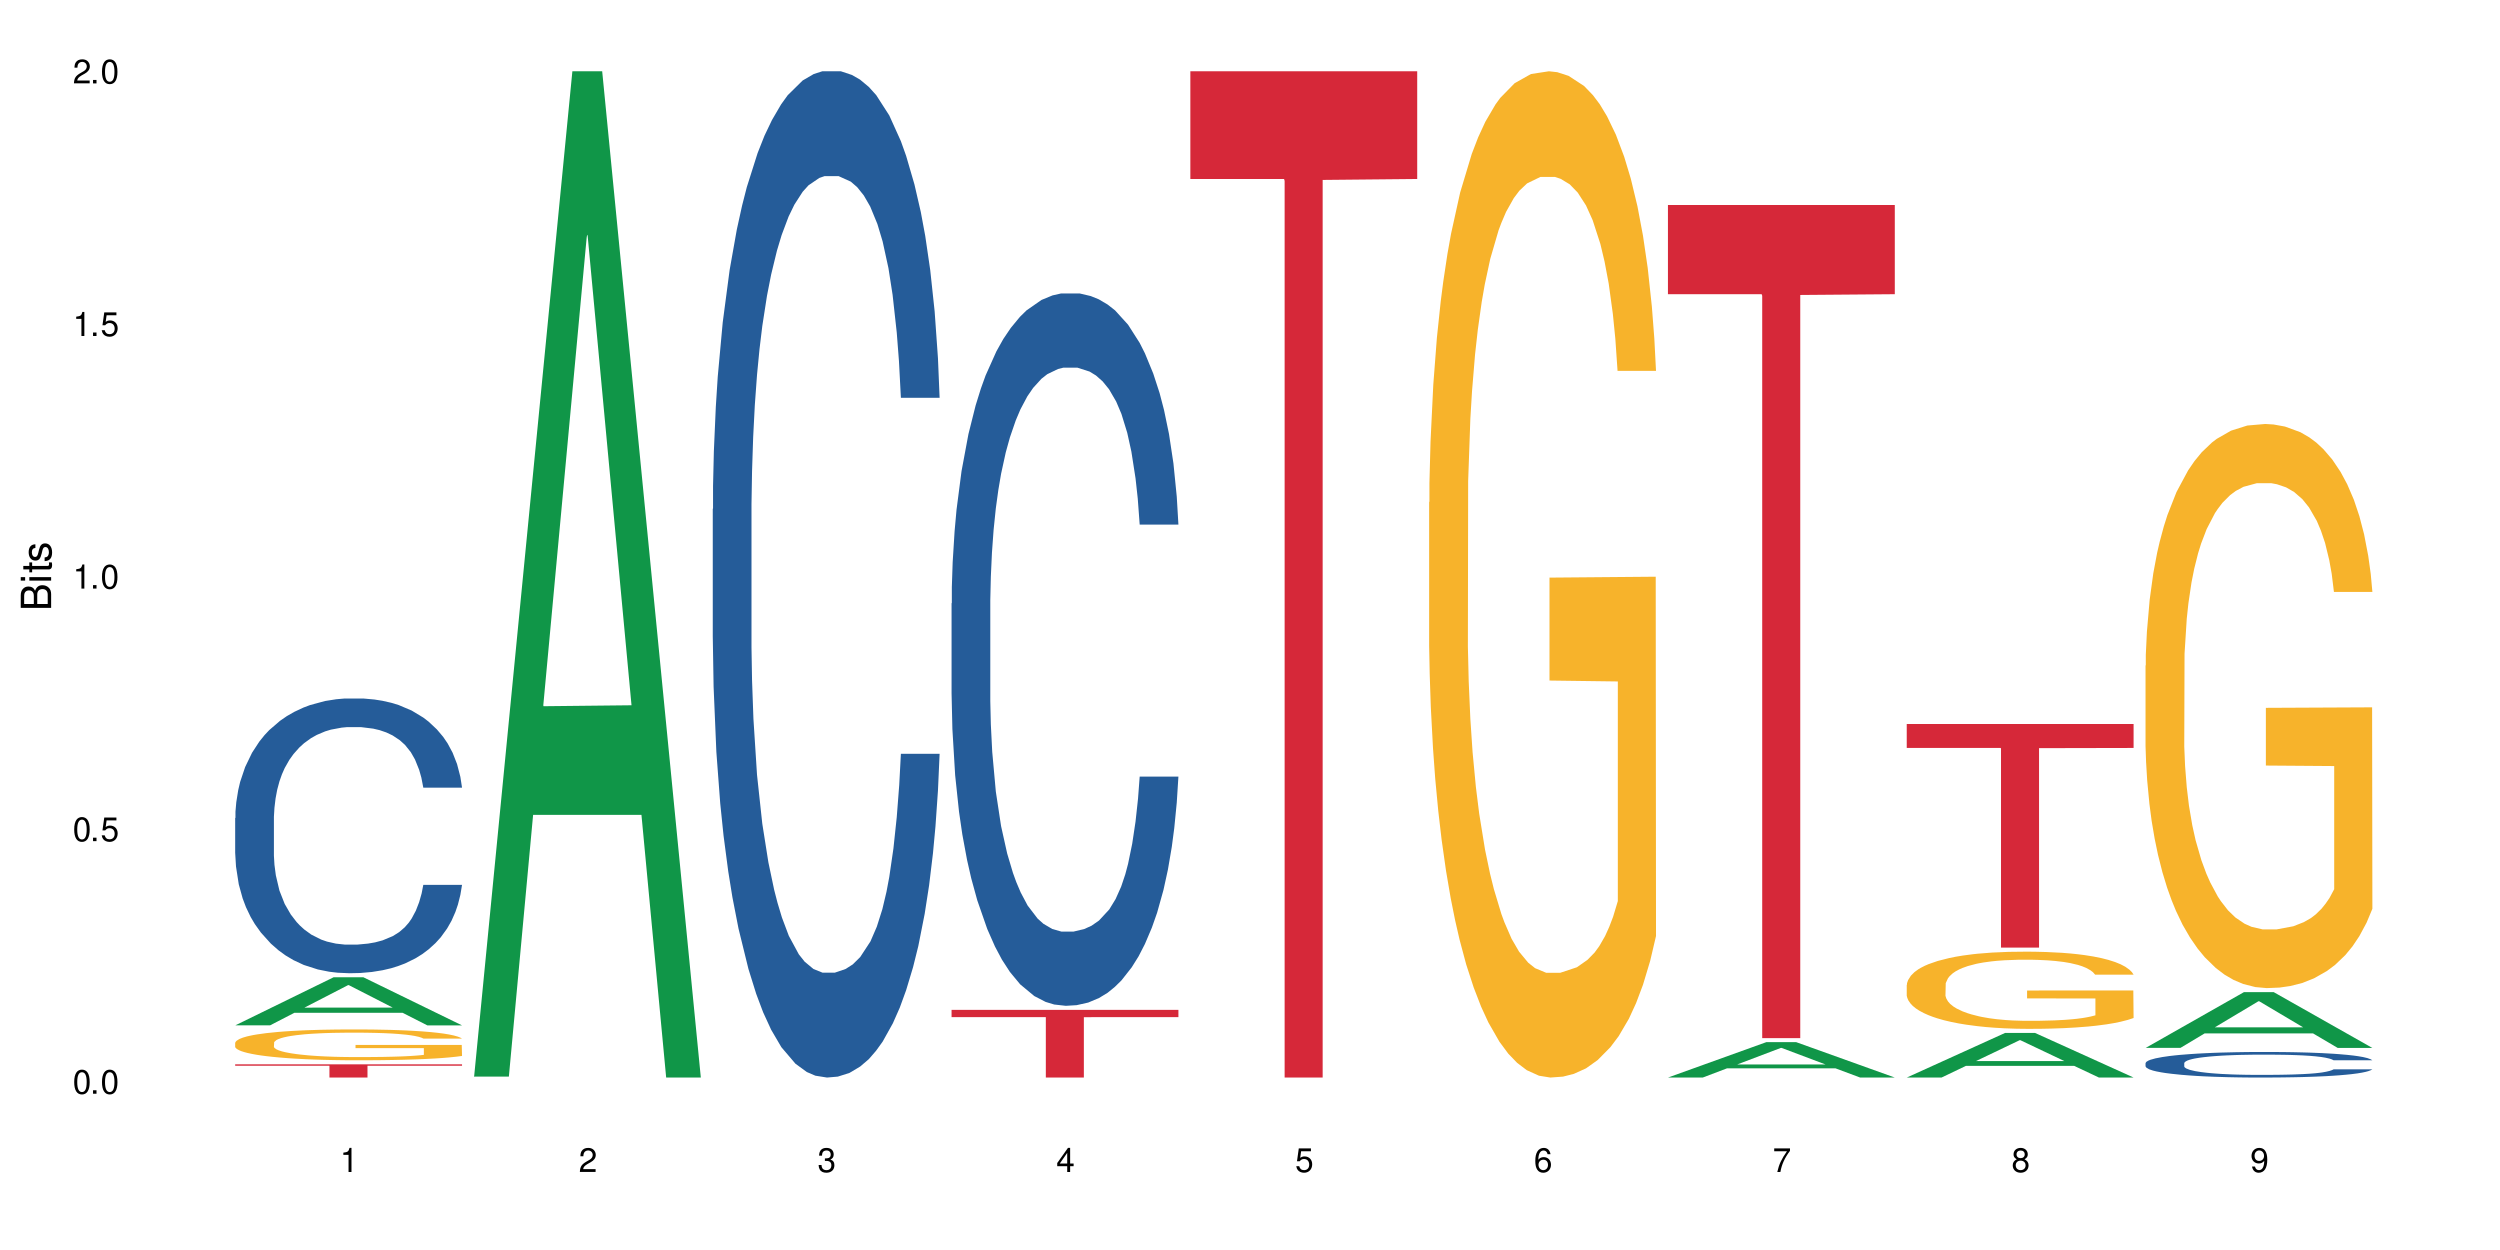 <?xml version="1.0" encoding="UTF-8"?>
<svg xmlns="http://www.w3.org/2000/svg" xmlns:xlink="http://www.w3.org/1999/xlink" width="720" height="360" viewBox="0 0 720 360">
<defs>
<g>
<g id="glyph-0-0">
</g>
<g id="glyph-0-1">
<path d="M 2.641 -6.938 C 2 -6.938 1.422 -6.656 1.078 -6.172 C 0.641 -5.562 0.406 -4.641 0.406 -3.359 C 0.406 -1.016 1.188 0.219 2.641 0.219 C 4.078 0.219 4.859 -1.016 4.859 -3.297 C 4.859 -4.641 4.656 -5.547 4.203 -6.172 C 3.844 -6.656 3.281 -6.938 2.641 -6.938 Z M 2.641 -6.188 C 3.547 -6.188 4 -5.25 4 -3.375 C 4 -1.406 3.562 -0.484 2.625 -0.484 C 1.734 -0.484 1.281 -1.438 1.281 -3.344 C 1.281 -5.25 1.734 -6.188 2.641 -6.188 Z M 2.641 -6.188 "/>
</g>
<g id="glyph-0-2">
<path d="M 1.828 -1 L 0.828 -1 L 0.828 0 L 1.828 0 Z M 1.828 -1 "/>
</g>
<g id="glyph-0-3">
<path d="M 4.562 -6.797 L 1.062 -6.797 L 0.547 -3.094 L 1.328 -3.094 C 1.719 -3.562 2.047 -3.734 2.578 -3.734 C 3.484 -3.734 4.062 -3.109 4.062 -2.094 C 4.062 -1.125 3.484 -0.531 2.578 -0.531 C 1.828 -0.531 1.375 -0.906 1.188 -1.672 L 0.328 -1.672 C 0.453 -1.109 0.547 -0.844 0.75 -0.594 C 1.125 -0.078 1.828 0.219 2.594 0.219 C 3.969 0.219 4.922 -0.781 4.922 -2.219 C 4.922 -3.562 4.031 -4.484 2.719 -4.484 C 2.25 -4.484 1.859 -4.359 1.469 -4.062 L 1.734 -5.969 L 4.562 -5.969 Z M 4.562 -6.797 "/>
</g>
<g id="glyph-0-4">
<path d="M 2.484 -4.938 L 2.484 0 L 3.328 0 L 3.328 -6.938 L 2.766 -6.938 C 2.469 -5.875 2.281 -5.734 0.984 -5.562 L 0.984 -4.938 Z M 2.484 -4.938 "/>
</g>
<g id="glyph-0-5">
<path d="M 4.859 -0.828 L 1.281 -0.828 C 1.359 -1.406 1.672 -1.781 2.5 -2.281 L 3.469 -2.828 C 4.406 -3.344 4.906 -4.062 4.906 -4.906 C 4.906 -5.484 4.672 -6.031 4.266 -6.406 C 3.859 -6.766 3.375 -6.938 2.719 -6.938 C 1.859 -6.938 1.219 -6.625 0.844 -6.031 C 0.609 -5.672 0.5 -5.234 0.484 -4.531 L 1.328 -4.531 C 1.359 -5.016 1.406 -5.281 1.531 -5.516 C 1.75 -5.938 2.188 -6.203 2.703 -6.203 C 3.469 -6.203 4.031 -5.641 4.031 -4.891 C 4.031 -4.344 3.719 -3.859 3.125 -3.516 L 2.234 -3 C 0.812 -2.172 0.406 -1.531 0.328 -0.016 L 4.859 -0.016 Z M 4.859 -0.828 "/>
</g>
<g id="glyph-0-6">
<path d="M 2.125 -3.188 L 2.578 -3.188 C 3.5 -3.188 3.984 -2.766 3.984 -1.922 C 3.984 -1.062 3.469 -0.531 2.594 -0.531 C 1.656 -0.531 1.203 -1 1.156 -2.016 L 0.312 -2.016 C 0.344 -1.453 0.438 -1.094 0.609 -0.781 C 0.953 -0.109 1.625 0.219 2.547 0.219 C 3.953 0.219 4.859 -0.625 4.859 -1.938 C 4.859 -2.828 4.516 -3.297 3.703 -3.594 C 4.344 -3.844 4.656 -4.328 4.656 -5.031 C 4.656 -6.219 3.875 -6.938 2.578 -6.938 C 1.203 -6.938 0.484 -6.172 0.453 -4.703 L 1.297 -4.703 C 1.312 -5.125 1.344 -5.359 1.453 -5.578 C 1.641 -5.969 2.062 -6.203 2.594 -6.203 C 3.344 -6.203 3.797 -5.75 3.797 -5 C 3.797 -4.516 3.609 -4.219 3.25 -4.047 C 3.016 -3.953 2.703 -3.922 2.125 -3.906 Z M 2.125 -3.188 "/>
</g>
<g id="glyph-0-7">
<path d="M 3.141 -1.672 L 3.141 0 L 3.984 0 L 3.984 -1.672 L 4.984 -1.672 L 4.984 -2.438 L 3.984 -2.438 L 3.984 -6.938 L 3.359 -6.938 L 0.266 -2.578 L 0.266 -1.672 Z M 3.141 -2.438 L 1 -2.438 L 3.141 -5.5 Z M 3.141 -2.438 "/>
</g>
<g id="glyph-0-8">
<path d="M 4.781 -5.125 C 4.609 -6.266 3.891 -6.938 2.844 -6.938 C 2.094 -6.938 1.422 -6.578 1.031 -5.953 C 0.594 -5.266 0.406 -4.422 0.406 -3.172 C 0.406 -2 0.578 -1.25 0.984 -0.641 C 1.359 -0.078 1.953 0.219 2.703 0.219 C 3.984 0.219 4.922 -0.75 4.922 -2.094 C 4.922 -3.375 4.062 -4.281 2.844 -4.281 C 2.172 -4.281 1.641 -4.031 1.281 -3.516 C 1.281 -5.234 1.828 -6.188 2.797 -6.188 C 3.391 -6.188 3.797 -5.797 3.938 -5.125 Z M 2.734 -3.531 C 3.547 -3.531 4.062 -2.953 4.062 -2.031 C 4.062 -1.156 3.484 -0.531 2.703 -0.531 C 1.922 -0.531 1.328 -1.188 1.328 -2.078 C 1.328 -2.938 1.906 -3.531 2.734 -3.531 Z M 2.734 -3.531 "/>
</g>
<g id="glyph-0-9">
<path d="M 4.984 -6.797 L 0.438 -6.797 L 0.438 -5.969 L 4.109 -5.969 C 2.5 -3.656 1.828 -2.234 1.328 0 L 2.219 0 C 2.594 -2.172 3.453 -4.047 4.984 -6.094 Z M 4.984 -6.797 "/>
</g>
<g id="glyph-0-10">
<path d="M 3.75 -3.656 C 4.469 -4.094 4.688 -4.438 4.688 -5.078 C 4.688 -6.172 3.844 -6.938 2.641 -6.938 C 1.438 -6.938 0.594 -6.172 0.594 -5.094 C 0.594 -4.438 0.812 -4.094 1.516 -3.656 C 0.734 -3.266 0.359 -2.703 0.359 -1.922 C 0.359 -0.656 1.281 0.219 2.641 0.219 C 3.984 0.219 4.922 -0.656 4.922 -1.922 C 4.922 -2.703 4.531 -3.266 3.75 -3.656 Z M 2.641 -6.188 C 3.359 -6.188 3.812 -5.75 3.812 -5.062 C 3.812 -4.406 3.344 -3.984 2.641 -3.984 C 1.922 -3.984 1.453 -4.406 1.453 -5.078 C 1.453 -5.75 1.922 -6.188 2.641 -6.188 Z M 2.641 -3.266 C 3.484 -3.266 4.062 -2.719 4.062 -1.906 C 4.062 -1.078 3.484 -0.531 2.625 -0.531 C 1.797 -0.531 1.219 -1.094 1.219 -1.906 C 1.219 -2.719 1.781 -3.266 2.641 -3.266 Z M 2.641 -3.266 "/>
</g>
<g id="glyph-0-11">
<path d="M 0.516 -1.578 C 0.672 -0.453 1.406 0.219 2.438 0.219 C 3.188 0.219 3.859 -0.141 4.266 -0.766 C 4.688 -1.453 4.891 -2.297 4.891 -3.547 C 4.891 -4.719 4.703 -5.453 4.312 -6.078 C 3.938 -6.641 3.344 -6.938 2.594 -6.938 C 1.297 -6.938 0.359 -5.969 0.359 -4.625 C 0.359 -3.344 1.234 -2.453 2.453 -2.453 C 3.094 -2.453 3.578 -2.672 4.016 -3.203 C 4 -1.484 3.469 -0.531 2.5 -0.531 C 1.906 -0.531 1.484 -0.906 1.359 -1.578 Z M 2.578 -6.203 C 3.375 -6.203 3.969 -5.531 3.969 -4.641 C 3.969 -3.797 3.391 -3.188 2.547 -3.188 C 1.734 -3.188 1.234 -3.766 1.234 -4.688 C 1.234 -5.562 1.797 -6.203 2.578 -6.203 Z M 2.578 -6.203 "/>
</g>
<g id="glyph-1-0">
</g>
<g id="glyph-1-1">
<path d="M 0 -0.953 L 0 -4.891 C 0 -5.719 -0.234 -6.344 -0.734 -6.797 C -1.188 -7.234 -1.812 -7.469 -2.5 -7.469 C -3.547 -7.469 -4.188 -7 -4.625 -5.875 C -4.984 -6.688 -5.625 -7.094 -6.531 -7.094 C -7.172 -7.094 -7.734 -6.859 -8.141 -6.391 C -8.562 -5.922 -8.75 -5.344 -8.75 -4.5 L -8.75 -0.953 Z M -4.984 -2.062 L -7.766 -2.062 L -7.766 -4.219 C -7.766 -4.844 -7.688 -5.203 -7.453 -5.5 C -7.219 -5.812 -6.859 -5.969 -6.375 -5.969 C -5.891 -5.969 -5.531 -5.812 -5.297 -5.5 C -5.062 -5.203 -4.984 -4.844 -4.984 -4.219 Z M -0.984 -2.062 L -4 -2.062 L -4 -4.781 C -4 -5.766 -3.438 -6.359 -2.484 -6.359 C -1.547 -6.359 -0.984 -5.766 -0.984 -4.781 Z M -0.984 -2.062 "/>
</g>
<g id="glyph-1-2">
<path d="M -6.281 -1.797 L -6.281 -0.797 L 0 -0.797 L 0 -1.797 Z M -8.75 -1.797 L -8.75 -0.797 L -7.484 -0.797 L -7.484 -1.797 Z M -8.75 -1.797 "/>
</g>
<g id="glyph-1-3">
<path d="M -6.281 -3.047 L -6.281 -2.016 L -8.016 -2.016 L -8.016 -1.016 L -6.281 -1.016 L -6.281 -0.172 L -5.469 -0.172 L -5.469 -1.016 L -0.719 -1.016 C -0.078 -1.016 0.281 -1.453 0.281 -2.234 C 0.281 -2.5 0.25 -2.719 0.188 -3.047 L -0.641 -3.047 C -0.609 -2.906 -0.594 -2.766 -0.594 -2.562 C -0.594 -2.141 -0.719 -2.016 -1.156 -2.016 L -5.469 -2.016 L -5.469 -3.047 Z M -6.281 -3.047 "/>
</g>
<g id="glyph-1-4">
<path d="M -4.531 -5.25 C -5.766 -5.25 -6.469 -4.422 -6.469 -2.969 C -6.469 -1.516 -5.719 -0.562 -4.547 -0.562 C -3.562 -0.562 -3.094 -1.062 -2.734 -2.562 L -2.516 -3.484 C -2.344 -4.188 -2.094 -4.469 -1.641 -4.469 C -1.047 -4.469 -0.641 -3.875 -0.641 -3 C -0.641 -2.453 -0.797 -2 -1.062 -1.75 C -1.25 -1.594 -1.422 -1.531 -1.875 -1.469 L -1.875 -0.406 C -0.422 -0.453 0.281 -1.266 0.281 -2.922 C 0.281 -4.5 -0.5 -5.516 -1.719 -5.516 C -2.656 -5.516 -3.172 -4.984 -3.469 -3.734 L -3.703 -2.766 C -3.891 -1.953 -4.156 -1.609 -4.594 -1.609 C -5.188 -1.609 -5.547 -2.125 -5.547 -2.938 C -5.547 -3.75 -5.203 -4.172 -4.531 -4.203 Z M -4.531 -5.25 "/>
</g>
</g>
</defs>
<rect x="-72" y="-36" width="864" height="432" fill="rgb(100%, 100%, 100%)" fill-opacity="1"/>
<path fill-rule="nonzero" fill="rgb(6.275%, 58.824%, 28.235%)" fill-opacity="1" d="M 67.73 295.301 L 67.801 295.285 L 96.07 281.457 L 104.656 281.457 L 133.066 295.312 L 123.082 295.312 L 115.965 291.695 L 84.762 291.695 L 77.781 295.301 L 67.73 295.301 L 87.766 290.199 L 113.102 290.188 L 100.469 283.723 L 100.328 283.707 L 100.188 283.746 L 87.695 290.188 L 87.766 290.199 Z M 67.73 295.301 "/>
<path fill-rule="nonzero" fill="rgb(14.51%, 36.078%, 60%)" fill-opacity="1" d="M 67.73 235.598 L 67.812 235.523 L 67.812 233.789 L 68.051 231.039 L 68.605 227.566 L 69.164 225.18 L 70.598 220.914 L 72.59 216.789 L 74.664 213.609 L 76.176 211.727 L 77.531 210.281 L 80.637 207.605 L 82.629 206.23 L 84.781 205 L 87.41 203.773 L 89.324 203.051 L 93.625 201.891 L 96.812 201.387 L 99.281 201.168 L 104.621 201.168 L 107.809 201.457 L 110.117 201.82 L 112.668 202.398 L 114.82 203.051 L 118.562 204.641 L 121.91 206.664 L 123.426 207.824 L 125.816 210.066 L 127.648 212.234 L 128.922 214.113 L 130.355 216.789 L 131.629 220.047 L 132.586 223.734 L 133.066 226.844 L 121.91 226.844 L 121.352 223.953 L 120.715 221.711 L 119.52 218.742 L 118.324 216.645 L 116.652 214.547 L 115.137 213.176 L 113.066 211.801 L 111.234 210.934 L 109.32 210.281 L 107.488 209.848 L 103.984 209.414 L 99.922 209.414 L 98.406 209.559 L 95.297 210.137 L 93.625 210.645 L 91.234 211.656 L 89.562 212.598 L 87.57 214.043 L 86.215 215.273 L 84.543 217.152 L 83.348 218.816 L 81.992 221.203 L 81.195 223.012 L 80.48 225.035 L 79.84 227.422 L 79.363 229.953 L 79.043 232.629 L 78.887 235.234 L 78.887 246.445 L 79.043 249.047 L 79.441 252.086 L 80.48 256.496 L 81.992 260.332 L 83.746 263.367 L 85.418 265.539 L 86.375 266.551 L 87.648 267.707 L 89.641 269.156 L 92.512 270.602 L 94.184 271.18 L 96.734 271.758 L 99.363 272.047 L 102.867 272.047 L 105.977 271.758 L 108.047 271.398 L 110.199 270.82 L 113.145 269.59 L 114.98 268.434 L 116.57 267.059 L 117.766 265.684 L 118.562 264.527 L 119.758 262.285 L 120.715 259.824 L 121.434 257.293 L 121.91 254.836 L 133.066 254.836 L 132.586 257.727 L 131.871 260.547 L 131.152 262.645 L 130.039 265.176 L 128.762 267.418 L 126.93 269.949 L 125.418 271.613 L 123.426 273.422 L 121.59 274.797 L 119.602 276.027 L 116.652 277.473 L 114.738 278.195 L 112.668 278.848 L 110.199 279.426 L 107.09 279.93 L 103.746 280.223 L 100.637 280.293 L 97.289 280.148 L 94.82 279.859 L 91.555 279.207 L 87.492 277.906 L 84.543 276.531 L 82.23 275.156 L 80.238 273.711 L 78.008 271.758 L 75.141 268.578 L 73.387 266.117 L 72.191 264.094 L 70.84 261.27 L 69.883 258.738 L 68.766 254.691 L 67.969 249.555 L 67.73 245.578 Z M 67.73 235.598 "/>
<path fill-rule="nonzero" fill="rgb(96.863%, 70.196%, 16.863%)" fill-opacity="1" d="M 67.73 300.281 L 67.812 300.273 L 67.812 300.113 L 68.129 299.746 L 68.926 299.242 L 69.961 298.832 L 71.078 298.504 L 71.793 298.336 L 72.988 298.09 L 74.023 297.914 L 76.656 297.547 L 80 297.207 L 81.832 297.062 L 83.906 296.922 L 86.852 296.77 L 88.207 296.711 L 92.352 296.582 L 97.051 296.5 L 102.23 296.477 L 104.621 296.484 L 107.887 296.516 L 112.348 296.605 L 114.898 296.688 L 116.891 296.77 L 118.961 296.875 L 121.512 297.035 L 123.902 297.23 L 125.816 297.426 L 127.727 297.668 L 129.32 297.93 L 130.676 298.215 L 131.871 298.555 L 132.586 298.84 L 133.066 299.121 L 121.988 299.121 L 121.352 298.84 L 120.637 298.617 L 119.441 298.352 L 118.246 298.156 L 117.051 298.004 L 114.82 297.793 L 112.906 297.66 L 110.516 297.547 L 108.207 297.477 L 105.578 297.426 L 103.984 297.41 L 99.762 297.41 L 95.938 297.465 L 93.707 297.531 L 92.113 297.598 L 89.879 297.719 L 88.527 297.816 L 87.73 297.879 L 85.34 298.133 L 83.746 298.359 L 82.871 298.512 L 81.754 298.758 L 80.957 298.977 L 80.082 299.301 L 79.602 299.543 L 78.965 300.098 L 78.887 301.559 L 79.125 301.863 L 79.602 302.199 L 80.238 302.488 L 81.195 302.797 L 82.152 303.035 L 83.824 303.352 L 85.258 303.562 L 86.375 303.699 L 88.527 303.918 L 89.402 303.992 L 91.473 304.137 L 93.625 304.25 L 96.254 304.348 L 98.246 304.398 L 101.434 304.438 L 105.496 304.438 L 110.277 304.391 L 113.305 304.324 L 115.379 304.258 L 116.73 304.203 L 118.406 304.113 L 119.602 304.031 L 120.715 303.941 L 122.07 303.805 L 122.07 301.863 L 102.391 301.855 L 102.391 300.949 L 132.984 300.941 L 133.066 304.113 L 131.391 304.332 L 129.32 304.543 L 127.328 304.707 L 125.258 304.844 L 122.309 304.996 L 119.918 305.094 L 116.254 305.207 L 112.906 305.281 L 109.402 305.332 L 106.293 305.355 L 102.629 305.363 L 99.363 305.348 L 95.855 305.297 L 93.066 305.234 L 90.52 305.152 L 87.969 305.047 L 84.781 304.875 L 82.711 304.738 L 80.559 304.566 L 78.406 304.363 L 76.496 304.145 L 75.219 303.977 L 73.945 303.781 L 72.59 303.535 L 71.316 303.262 L 70.359 303.008 L 69.484 302.727 L 68.848 302.457 L 68.211 302.094 L 67.891 301.801 L 67.73 301.547 Z M 67.73 300.281 "/>
<path fill-rule="nonzero" fill="rgb(83.922%, 15.686%, 22.353%)" fill-opacity="1" d="M 67.73 306.527 L 133.066 306.527 L 133.066 306.934 L 105.836 306.938 L 105.836 310.332 L 94.879 310.332 L 94.879 306.941 L 94.723 306.934 L 67.73 306.934 Z M 67.73 306.527 "/>
<path fill-rule="nonzero" fill="rgb(6.275%, 58.824%, 28.235%)" fill-opacity="1" d="M 136.504 310.059 L 136.574 309.789 L 164.844 20.527 L 173.43 20.527 L 201.836 310.332 L 191.855 310.332 L 184.738 234.684 L 153.535 234.684 L 146.555 310.059 L 136.504 310.059 L 156.535 203.391 L 181.875 203.117 L 169.242 67.875 L 169.102 67.602 L 168.961 68.418 L 156.469 203.117 L 156.535 203.391 Z M 136.504 310.059 "/>
<path fill-rule="nonzero" fill="rgb(14.51%, 36.078%, 60%)" fill-opacity="1" d="M 205.277 146.621 L 205.355 146.355 L 205.355 140 L 205.594 129.934 L 206.152 117.215 L 206.711 108.477 L 208.145 92.844 L 210.137 77.746 L 212.207 66.09 L 213.723 59.203 L 215.078 53.902 L 218.184 44.102 L 220.176 39.07 L 222.328 34.566 L 224.957 30.062 L 226.867 27.414 L 231.172 23.176 L 234.359 21.32 L 236.828 20.527 L 242.168 20.527 L 245.352 21.586 L 247.664 22.91 L 250.215 25.031 L 252.363 27.414 L 256.109 33.242 L 259.457 40.66 L 260.969 44.898 L 263.359 53.109 L 265.191 61.055 L 266.469 67.945 L 267.902 77.746 L 269.176 89.668 L 270.133 103.176 L 270.609 114.566 L 259.457 114.566 L 258.898 103.973 L 258.262 95.758 L 257.066 84.898 L 255.871 77.215 L 254.195 69.535 L 252.684 64.5 L 250.613 59.469 L 248.777 56.289 L 246.867 53.902 L 245.035 52.316 L 241.527 50.727 L 237.465 50.727 L 235.953 51.254 L 232.844 53.375 L 231.172 55.23 L 228.781 58.938 L 227.109 62.383 L 225.117 67.68 L 223.762 72.184 L 222.09 79.07 L 220.895 85.164 L 219.539 93.906 L 218.742 100.527 L 218.023 107.945 L 217.387 116.688 L 216.91 125.957 L 216.59 135.762 L 216.43 145.297 L 216.43 186.355 L 216.59 195.895 L 216.988 207.02 L 218.023 223.18 L 219.539 237.219 L 221.293 248.344 L 222.965 256.293 L 223.922 260 L 225.195 264.238 L 227.188 269.535 L 230.055 274.836 L 231.73 276.953 L 234.277 279.074 L 236.906 280.133 L 240.414 280.133 L 243.52 279.074 L 245.594 277.75 L 247.742 275.629 L 250.691 271.125 L 252.523 266.887 L 254.117 261.855 L 255.312 256.82 L 256.109 252.582 L 257.305 244.371 L 258.262 235.363 L 258.977 226.094 L 259.457 217.086 L 270.609 217.086 L 270.133 227.684 L 269.414 238.012 L 268.699 245.695 L 267.582 254.969 L 266.309 263.18 L 264.477 272.449 L 262.961 278.543 L 260.969 285.168 L 259.137 290.199 L 257.145 294.703 L 254.195 300 L 252.285 302.648 L 250.215 305.035 L 247.742 307.152 L 244.637 309.008 L 241.289 310.066 L 238.184 310.332 L 234.836 309.801 L 232.367 308.742 L 229.098 306.359 L 225.035 301.59 L 222.09 296.559 L 219.777 291.523 L 217.785 286.227 L 215.555 279.074 L 212.688 267.418 L 210.934 258.41 L 209.738 250.992 L 208.383 240.664 L 207.426 231.391 L 206.312 216.555 L 205.516 197.746 L 205.277 183.18 Z M 205.277 146.621 "/>
<path fill-rule="nonzero" fill="rgb(14.51%, 36.078%, 60%)" fill-opacity="1" d="M 274.051 173.777 L 274.129 173.59 L 274.129 169.09 L 274.367 161.965 L 274.926 152.961 L 275.484 146.773 L 276.918 135.707 L 278.91 125.02 L 280.98 116.766 L 282.496 111.891 L 283.848 108.141 L 286.957 101.199 L 288.949 97.637 L 291.102 94.449 L 293.73 91.262 L 295.641 89.387 L 299.945 86.387 L 303.129 85.074 L 305.602 84.512 L 310.938 84.512 L 314.125 85.262 L 316.438 86.199 L 318.984 87.699 L 321.137 89.387 L 324.883 93.512 L 328.23 98.762 L 329.742 101.766 L 332.133 107.578 L 333.965 113.203 L 335.238 118.078 L 336.676 125.02 L 337.949 133.457 L 338.906 143.023 L 339.383 151.086 L 328.23 151.086 L 327.672 143.586 L 327.035 137.77 L 325.84 130.082 L 324.645 124.645 L 322.969 119.203 L 321.457 115.641 L 319.383 112.078 L 317.551 109.828 L 315.641 108.141 L 313.809 107.016 L 310.301 105.891 L 306.238 105.891 L 304.723 106.266 L 301.617 107.766 L 299.945 109.078 L 297.555 111.703 L 295.879 114.141 L 293.887 117.891 L 292.535 121.082 L 290.859 125.957 L 289.664 130.27 L 288.312 136.457 L 287.516 141.148 L 286.797 146.398 L 286.16 152.586 L 285.684 159.148 L 285.363 166.09 L 285.203 172.84 L 285.203 201.91 L 285.363 208.66 L 285.762 216.535 L 286.797 227.977 L 288.312 237.918 L 290.062 245.793 L 291.738 251.418 L 292.691 254.043 L 293.969 257.047 L 295.961 260.797 L 298.828 264.547 L 300.5 266.047 L 303.051 267.547 L 305.68 268.297 L 309.188 268.297 L 312.293 267.547 L 314.363 266.609 L 316.516 265.109 L 319.465 261.922 L 321.297 258.922 L 322.891 255.355 L 324.086 251.793 L 324.883 248.793 L 326.078 242.98 L 327.035 236.602 L 327.75 230.039 L 328.23 223.664 L 339.383 223.664 L 338.906 231.164 L 338.188 238.48 L 337.473 243.918 L 336.355 250.48 L 335.082 256.297 L 333.25 262.859 L 331.734 267.172 L 329.742 271.859 L 327.91 275.426 L 325.918 278.613 L 322.969 282.363 L 321.059 284.238 L 318.984 285.926 L 316.516 287.426 L 313.41 288.738 L 310.062 289.488 L 306.957 289.676 L 303.609 289.301 L 301.141 288.551 L 297.871 286.863 L 293.809 283.488 L 290.859 279.926 L 288.551 276.363 L 286.559 272.609 L 284.328 267.547 L 281.457 259.297 L 279.707 252.918 L 278.512 247.668 L 277.156 240.355 L 276.199 233.789 L 275.086 223.289 L 274.289 209.973 L 274.051 199.66 Z M 274.051 173.777 "/>
<path fill-rule="nonzero" fill="rgb(83.922%, 15.686%, 22.353%)" fill-opacity="1" d="M 274.051 290.84 L 339.383 290.84 L 339.383 292.926 L 312.152 292.945 L 312.152 310.332 L 301.199 310.332 L 301.199 292.965 L 301.039 292.926 L 274.051 292.926 Z M 274.051 290.84 "/>
<path fill-rule="nonzero" fill="rgb(83.922%, 15.686%, 22.353%)" fill-opacity="1" d="M 342.82 20.527 L 408.156 20.527 L 408.156 51.547 L 380.926 51.82 L 380.926 310.332 L 369.973 310.332 L 369.973 52.094 L 369.812 51.547 L 342.82 51.547 Z M 342.82 20.527 "/>
<path fill-rule="nonzero" fill="rgb(96.863%, 70.196%, 16.863%)" fill-opacity="1" d="M 411.594 144.652 L 411.676 144.387 L 411.676 139.094 L 411.992 127.184 L 412.789 110.777 L 413.824 97.277 L 414.941 86.691 L 415.656 81.133 L 416.852 73.195 L 417.891 67.371 L 420.52 55.461 L 423.863 44.348 L 425.695 39.582 L 427.77 35.082 L 430.715 30.055 L 432.07 28.203 L 436.215 23.965 L 440.914 21.32 L 446.094 20.527 L 448.484 20.789 L 451.75 21.848 L 456.211 24.762 L 458.762 27.406 L 460.754 30.055 L 462.824 33.496 L 465.375 38.789 L 467.766 45.141 L 469.68 51.492 L 471.59 59.43 L 473.184 67.902 L 474.539 77.164 L 475.734 88.281 L 476.449 97.543 L 476.93 106.805 L 465.855 106.805 L 465.215 97.543 L 464.5 90.398 L 463.305 81.664 L 462.109 75.312 L 460.914 70.281 L 458.684 63.402 L 456.77 59.168 L 454.379 55.461 L 452.07 53.078 L 449.441 51.492 L 447.848 50.961 L 443.625 50.961 L 439.801 52.816 L 437.57 54.934 L 435.977 57.051 L 433.746 61.02 L 432.391 64.195 L 431.594 66.312 L 429.203 74.516 L 427.609 81.93 L 426.734 86.957 L 425.617 94.898 L 424.82 102.043 L 423.945 112.629 L 423.465 120.57 L 422.828 138.566 L 422.75 186.207 L 422.988 196.262 L 423.465 207.113 L 424.105 216.641 L 425.059 226.699 L 426.016 234.375 L 427.688 244.695 L 429.125 251.578 L 430.238 256.078 L 432.391 263.223 L 433.266 265.605 L 435.336 270.367 L 437.488 274.074 L 440.117 277.25 L 442.109 278.836 L 445.297 280.16 L 449.359 280.16 L 454.141 278.574 L 457.168 276.457 L 459.242 274.34 L 460.594 272.484 L 462.27 269.574 L 463.465 266.926 L 464.578 264.016 L 465.934 259.516 L 465.934 196.262 L 446.254 195.996 L 446.254 166.355 L 476.848 166.09 L 476.93 269.574 L 475.254 276.719 L 473.184 283.602 L 471.191 288.895 L 469.121 293.395 L 466.172 298.422 L 463.781 301.598 L 460.117 305.305 L 456.77 307.688 L 453.266 309.273 L 450.156 310.066 L 446.492 310.332 L 443.227 309.805 L 439.719 308.215 L 436.93 306.098 L 434.383 303.453 L 431.832 300.012 L 428.645 294.453 L 426.574 289.953 L 424.422 284.395 L 422.27 277.777 L 420.359 270.633 L 419.082 265.074 L 417.809 258.723 L 416.453 250.781 L 415.18 241.785 L 414.223 233.578 L 413.348 224.316 L 412.711 215.582 L 412.074 203.672 L 411.754 194.145 L 411.594 185.941 Z M 411.594 144.652 "/>
<path fill-rule="nonzero" fill="rgb(6.275%, 58.824%, 28.235%)" fill-opacity="1" d="M 480.367 310.324 L 480.438 310.312 L 508.707 300.137 L 517.293 300.137 L 545.703 310.332 L 535.719 310.332 L 528.602 307.672 L 497.398 307.672 L 490.418 310.324 L 480.367 310.324 L 500.398 306.57 L 525.738 306.559 L 513.105 301.801 L 512.965 301.793 L 512.824 301.82 L 500.332 306.559 L 500.398 306.57 Z M 480.367 310.324 "/>
<path fill-rule="nonzero" fill="rgb(83.922%, 15.686%, 22.353%)" fill-opacity="1" d="M 480.367 59.047 L 545.703 59.047 L 545.703 84.727 L 518.473 84.953 L 518.473 298.973 L 507.516 298.973 L 507.516 85.18 L 507.359 84.727 L 480.367 84.727 Z M 480.367 59.047 "/>
<path fill-rule="nonzero" fill="rgb(6.275%, 58.824%, 28.235%)" fill-opacity="1" d="M 549.141 310.32 L 549.211 310.309 L 577.48 297.477 L 586.066 297.477 L 614.473 310.332 L 604.492 310.332 L 597.371 306.977 L 566.172 306.977 L 559.191 310.32 L 549.141 310.32 L 569.172 305.59 L 594.512 305.578 L 581.875 299.578 L 581.738 299.566 L 581.598 299.602 L 569.102 305.578 L 569.172 305.59 Z M 549.141 310.32 "/>
<path fill-rule="nonzero" fill="rgb(96.863%, 70.196%, 16.863%)" fill-opacity="1" d="M 549.141 283.602 L 549.219 283.582 L 549.219 283.176 L 549.539 282.262 L 550.336 281 L 551.371 279.965 L 552.484 279.152 L 553.203 278.727 L 554.398 278.117 L 555.434 277.672 L 558.062 276.758 L 561.41 275.906 L 563.242 275.539 L 565.312 275.195 L 568.262 274.809 L 569.617 274.664 L 573.758 274.34 L 578.461 274.137 L 583.641 274.078 L 586.031 274.098 L 589.297 274.18 L 593.758 274.402 L 596.309 274.605 L 598.301 274.809 L 600.371 275.07 L 602.922 275.477 L 605.312 275.965 L 607.223 276.453 L 609.137 277.062 L 610.73 277.711 L 612.082 278.422 L 613.277 279.273 L 613.996 279.984 L 614.473 280.695 L 603.398 280.695 L 602.762 279.984 L 602.043 279.438 L 600.848 278.77 L 599.652 278.281 L 598.461 277.895 L 596.227 277.367 L 594.316 277.043 L 591.926 276.758 L 589.613 276.574 L 586.984 276.453 L 585.391 276.41 L 581.168 276.41 L 577.344 276.555 L 575.113 276.715 L 573.52 276.879 L 571.289 277.184 L 569.934 277.426 L 569.137 277.59 L 566.75 278.219 L 565.156 278.789 L 564.277 279.176 L 563.164 279.781 L 562.367 280.332 L 561.488 281.145 L 561.012 281.754 L 560.375 283.133 L 560.293 286.789 L 560.535 287.562 L 561.012 288.395 L 561.648 289.125 L 562.605 289.895 L 563.562 290.484 L 565.234 291.277 L 566.668 291.805 L 567.785 292.148 L 569.934 292.699 L 570.812 292.883 L 572.883 293.246 L 575.035 293.531 L 577.664 293.773 L 579.656 293.895 L 582.844 293.996 L 586.906 293.996 L 591.688 293.875 L 594.715 293.715 L 596.785 293.551 L 598.141 293.41 L 599.812 293.188 L 601.008 292.984 L 602.125 292.758 L 603.48 292.414 L 603.48 287.562 L 583.797 287.539 L 583.797 285.266 L 614.395 285.246 L 614.473 293.188 L 612.801 293.734 L 610.73 294.262 L 608.738 294.668 L 606.664 295.012 L 603.719 295.398 L 601.328 295.645 L 597.664 295.926 L 594.316 296.109 L 590.809 296.23 L 587.703 296.293 L 584.039 296.312 L 580.77 296.273 L 577.266 296.152 L 574.477 295.988 L 571.926 295.785 L 569.379 295.52 L 566.191 295.094 L 564.117 294.75 L 561.969 294.324 L 559.816 293.816 L 557.902 293.266 L 556.629 292.84 L 555.355 292.352 L 554 291.742 L 552.727 291.055 L 551.77 290.426 L 550.895 289.715 L 550.254 289.043 L 549.617 288.129 L 549.301 287.398 L 549.141 286.77 Z M 549.141 283.602 "/>
<path fill-rule="nonzero" fill="rgb(83.922%, 15.686%, 22.353%)" fill-opacity="1" d="M 549.141 208.516 L 614.473 208.516 L 614.473 215.41 L 587.246 215.469 L 587.246 272.914 L 576.289 272.914 L 576.289 215.531 L 576.129 215.41 L 549.141 215.41 Z M 549.141 208.516 "/>
<path fill-rule="nonzero" fill="rgb(6.275%, 58.824%, 28.235%)" fill-opacity="1" d="M 617.914 301.793 L 617.98 301.781 L 646.25 285.738 L 654.836 285.738 L 683.246 301.809 L 673.266 301.809 L 666.145 297.613 L 634.945 297.613 L 627.965 301.793 L 617.914 301.793 L 637.945 295.879 L 663.285 295.863 L 650.648 288.363 L 650.512 288.352 L 650.371 288.395 L 637.875 295.863 L 637.945 295.879 Z M 617.914 301.793 "/>
<path fill-rule="nonzero" fill="rgb(14.51%, 36.078%, 60%)" fill-opacity="1" d="M 617.914 306.176 L 617.992 306.168 L 617.992 306.008 L 618.23 305.75 L 618.789 305.43 L 619.348 305.207 L 620.781 304.809 L 622.773 304.426 L 624.844 304.129 L 626.359 303.957 L 627.711 303.82 L 630.82 303.574 L 632.812 303.445 L 634.965 303.332 L 637.594 303.215 L 639.504 303.148 L 643.809 303.043 L 646.996 302.992 L 649.465 302.973 L 654.801 302.973 L 657.988 303 L 660.301 303.035 L 662.852 303.09 L 665 303.148 L 668.746 303.297 L 672.094 303.484 L 673.605 303.594 L 675.996 303.801 L 677.828 304.004 L 679.102 304.18 L 680.539 304.426 L 681.812 304.73 L 682.77 305.074 L 683.246 305.363 L 672.094 305.363 L 671.535 305.094 L 670.898 304.883 L 669.703 304.609 L 668.508 304.414 L 666.832 304.219 L 665.32 304.09 L 663.246 303.961 L 661.414 303.883 L 659.504 303.82 L 657.672 303.781 L 654.164 303.742 L 650.102 303.742 L 648.586 303.754 L 645.48 303.809 L 643.809 303.855 L 641.418 303.949 L 639.742 304.035 L 637.75 304.172 L 636.398 304.285 L 634.723 304.461 L 633.527 304.613 L 632.176 304.836 L 631.379 305.004 L 630.66 305.195 L 630.023 305.414 L 629.547 305.652 L 629.227 305.898 L 629.066 306.141 L 629.066 307.184 L 629.227 307.426 L 629.625 307.711 L 630.66 308.121 L 632.176 308.477 L 633.926 308.758 L 635.602 308.961 L 636.559 309.055 L 637.832 309.16 L 639.824 309.297 L 642.691 309.43 L 644.363 309.484 L 646.914 309.539 L 649.543 309.566 L 653.051 309.566 L 656.156 309.539 L 658.227 309.504 L 660.379 309.453 L 663.328 309.336 L 665.16 309.23 L 666.754 309.102 L 667.949 308.973 L 668.746 308.867 L 669.941 308.656 L 670.898 308.43 L 671.613 308.195 L 672.094 307.965 L 683.246 307.965 L 682.77 308.234 L 682.051 308.496 L 681.336 308.691 L 680.219 308.926 L 678.945 309.137 L 677.113 309.371 L 675.598 309.523 L 673.605 309.695 L 671.773 309.82 L 669.781 309.938 L 666.832 310.07 L 664.922 310.137 L 662.852 310.199 L 660.379 310.25 L 657.273 310.297 L 653.926 310.324 L 650.82 310.332 L 647.473 310.32 L 645.004 310.293 L 641.734 310.23 L 637.672 310.109 L 634.723 309.984 L 632.414 309.855 L 630.422 309.719 L 628.191 309.539 L 625.324 309.242 L 623.57 309.016 L 622.375 308.824 L 621.02 308.562 L 620.062 308.328 L 618.949 307.953 L 618.152 307.473 L 617.914 307.105 Z M 617.914 306.176 "/>
<path fill-rule="nonzero" fill="rgb(96.863%, 70.196%, 16.863%)" fill-opacity="1" d="M 617.914 191.695 L 617.992 191.547 L 617.992 188.578 L 618.312 181.902 L 619.109 172.703 L 620.145 165.137 L 621.258 159.199 L 621.977 156.086 L 623.172 151.633 L 624.207 148.367 L 626.836 141.691 L 630.184 135.461 L 632.016 132.789 L 634.086 130.266 L 637.035 127.449 L 638.391 126.41 L 642.531 124.035 L 647.234 122.551 L 652.414 122.105 L 654.801 122.254 L 658.07 122.848 L 662.531 124.48 L 665.082 125.965 L 667.074 127.449 L 669.145 129.375 L 671.695 132.344 L 674.082 135.906 L 675.996 139.465 L 677.91 143.918 L 679.5 148.664 L 680.855 153.859 L 682.051 160.09 L 682.77 165.281 L 683.246 170.477 L 672.172 170.477 L 671.535 165.281 L 670.816 161.277 L 669.621 156.379 L 668.426 152.82 L 667.23 150 L 665 146.145 L 663.09 143.77 L 660.699 141.691 L 658.387 140.355 L 655.758 139.465 L 654.164 139.168 L 649.941 139.168 L 646.117 140.207 L 643.887 141.395 L 642.293 142.582 L 640.062 144.809 L 638.707 146.59 L 637.91 147.773 L 635.52 152.375 L 633.926 156.527 L 633.051 159.348 L 631.934 163.801 L 631.141 167.805 L 630.262 173.742 L 629.785 178.191 L 629.148 188.281 L 629.066 214.988 L 629.305 220.625 L 629.785 226.711 L 630.422 232.051 L 631.379 237.688 L 632.332 241.992 L 634.008 247.777 L 635.441 251.637 L 636.559 254.16 L 638.707 258.164 L 639.586 259.5 L 641.656 262.172 L 643.809 264.25 L 646.438 266.027 L 648.43 266.918 L 651.617 267.66 L 655.68 267.66 L 660.461 266.77 L 663.488 265.582 L 665.559 264.398 L 666.914 263.359 L 668.586 261.727 L 669.781 260.242 L 670.898 258.609 L 672.25 256.086 L 672.25 220.625 L 652.57 220.477 L 652.57 203.859 L 683.168 203.711 L 683.246 261.727 L 681.574 265.73 L 679.5 269.59 L 677.512 272.559 L 675.438 275.078 L 672.492 277.898 L 670.102 279.68 L 666.434 281.758 L 663.09 283.09 L 659.582 283.98 L 656.477 284.426 L 652.809 284.574 L 649.543 284.277 L 646.039 283.387 L 643.25 282.203 L 640.699 280.719 L 638.148 278.789 L 634.965 275.672 L 632.891 273.152 L 630.742 270.035 L 628.59 266.324 L 626.676 262.32 L 625.402 259.203 L 624.129 255.645 L 622.773 251.191 L 621.496 246.148 L 620.543 241.547 L 619.664 236.355 L 619.027 231.457 L 618.391 224.781 L 618.07 219.441 L 617.914 214.84 Z M 617.914 191.695 "/>
<g fill="rgb(0%, 0%, 0%)" fill-opacity="1">
<use xlink:href="#glyph-0-1" x="20.965" y="314.993"/>
<use xlink:href="#glyph-0-2" x="25.965" y="314.993"/>
<use xlink:href="#glyph-0-1" x="28.965" y="314.993"/>
</g>
<g fill="rgb(0%, 0%, 0%)" fill-opacity="1">
<use xlink:href="#glyph-0-1" x="20.965" y="242.251"/>
<use xlink:href="#glyph-0-2" x="25.965" y="242.251"/>
<use xlink:href="#glyph-0-3" x="28.965" y="242.251"/>
</g>
<g fill="rgb(0%, 0%, 0%)" fill-opacity="1">
<use xlink:href="#glyph-0-4" x="20.965" y="169.509"/>
<use xlink:href="#glyph-0-2" x="25.965" y="169.509"/>
<use xlink:href="#glyph-0-1" x="28.965" y="169.509"/>
</g>
<g fill="rgb(0%, 0%, 0%)" fill-opacity="1">
<use xlink:href="#glyph-0-4" x="20.965" y="96.767"/>
<use xlink:href="#glyph-0-2" x="25.965" y="96.767"/>
<use xlink:href="#glyph-0-3" x="28.965" y="96.767"/>
</g>
<g fill="rgb(0%, 0%, 0%)" fill-opacity="1">
<use xlink:href="#glyph-0-5" x="20.965" y="24.024"/>
<use xlink:href="#glyph-0-2" x="25.965" y="24.024"/>
<use xlink:href="#glyph-0-1" x="28.965" y="24.024"/>
</g>
<g fill="rgb(0%, 0%, 0%)" fill-opacity="1">
<use xlink:href="#glyph-0-4" x="97.898" y="337.532"/>
</g>
<g fill="rgb(0%, 0%, 0%)" fill-opacity="1">
<use xlink:href="#glyph-0-5" x="166.672" y="337.532"/>
</g>
<g fill="rgb(0%, 0%, 0%)" fill-opacity="1">
<use xlink:href="#glyph-0-6" x="235.445" y="337.532"/>
</g>
<g fill="rgb(0%, 0%, 0%)" fill-opacity="1">
<use xlink:href="#glyph-0-7" x="304.215" y="337.532"/>
</g>
<g fill="rgb(0%, 0%, 0%)" fill-opacity="1">
<use xlink:href="#glyph-0-3" x="372.988" y="337.532"/>
</g>
<g fill="rgb(0%, 0%, 0%)" fill-opacity="1">
<use xlink:href="#glyph-0-8" x="441.762" y="337.532"/>
</g>
<g fill="rgb(0%, 0%, 0%)" fill-opacity="1">
<use xlink:href="#glyph-0-9" x="510.535" y="337.532"/>
</g>
<g fill="rgb(0%, 0%, 0%)" fill-opacity="1">
<use xlink:href="#glyph-0-10" x="579.309" y="337.532"/>
</g>
<g fill="rgb(0%, 0%, 0%)" fill-opacity="1">
<use xlink:href="#glyph-0-11" x="648.078" y="337.532"/>
</g>
<g fill="rgb(0%, 0%, 0%)" fill-opacity="1">
<use xlink:href="#glyph-1-1" x="14.725" y="176.012"/>
<use xlink:href="#glyph-1-2" x="14.725" y="168.012"/>
<use xlink:href="#glyph-1-3" x="14.725" y="165.012"/>
<use xlink:href="#glyph-1-4" x="14.725" y="162.012"/>
</g>
</svg>
